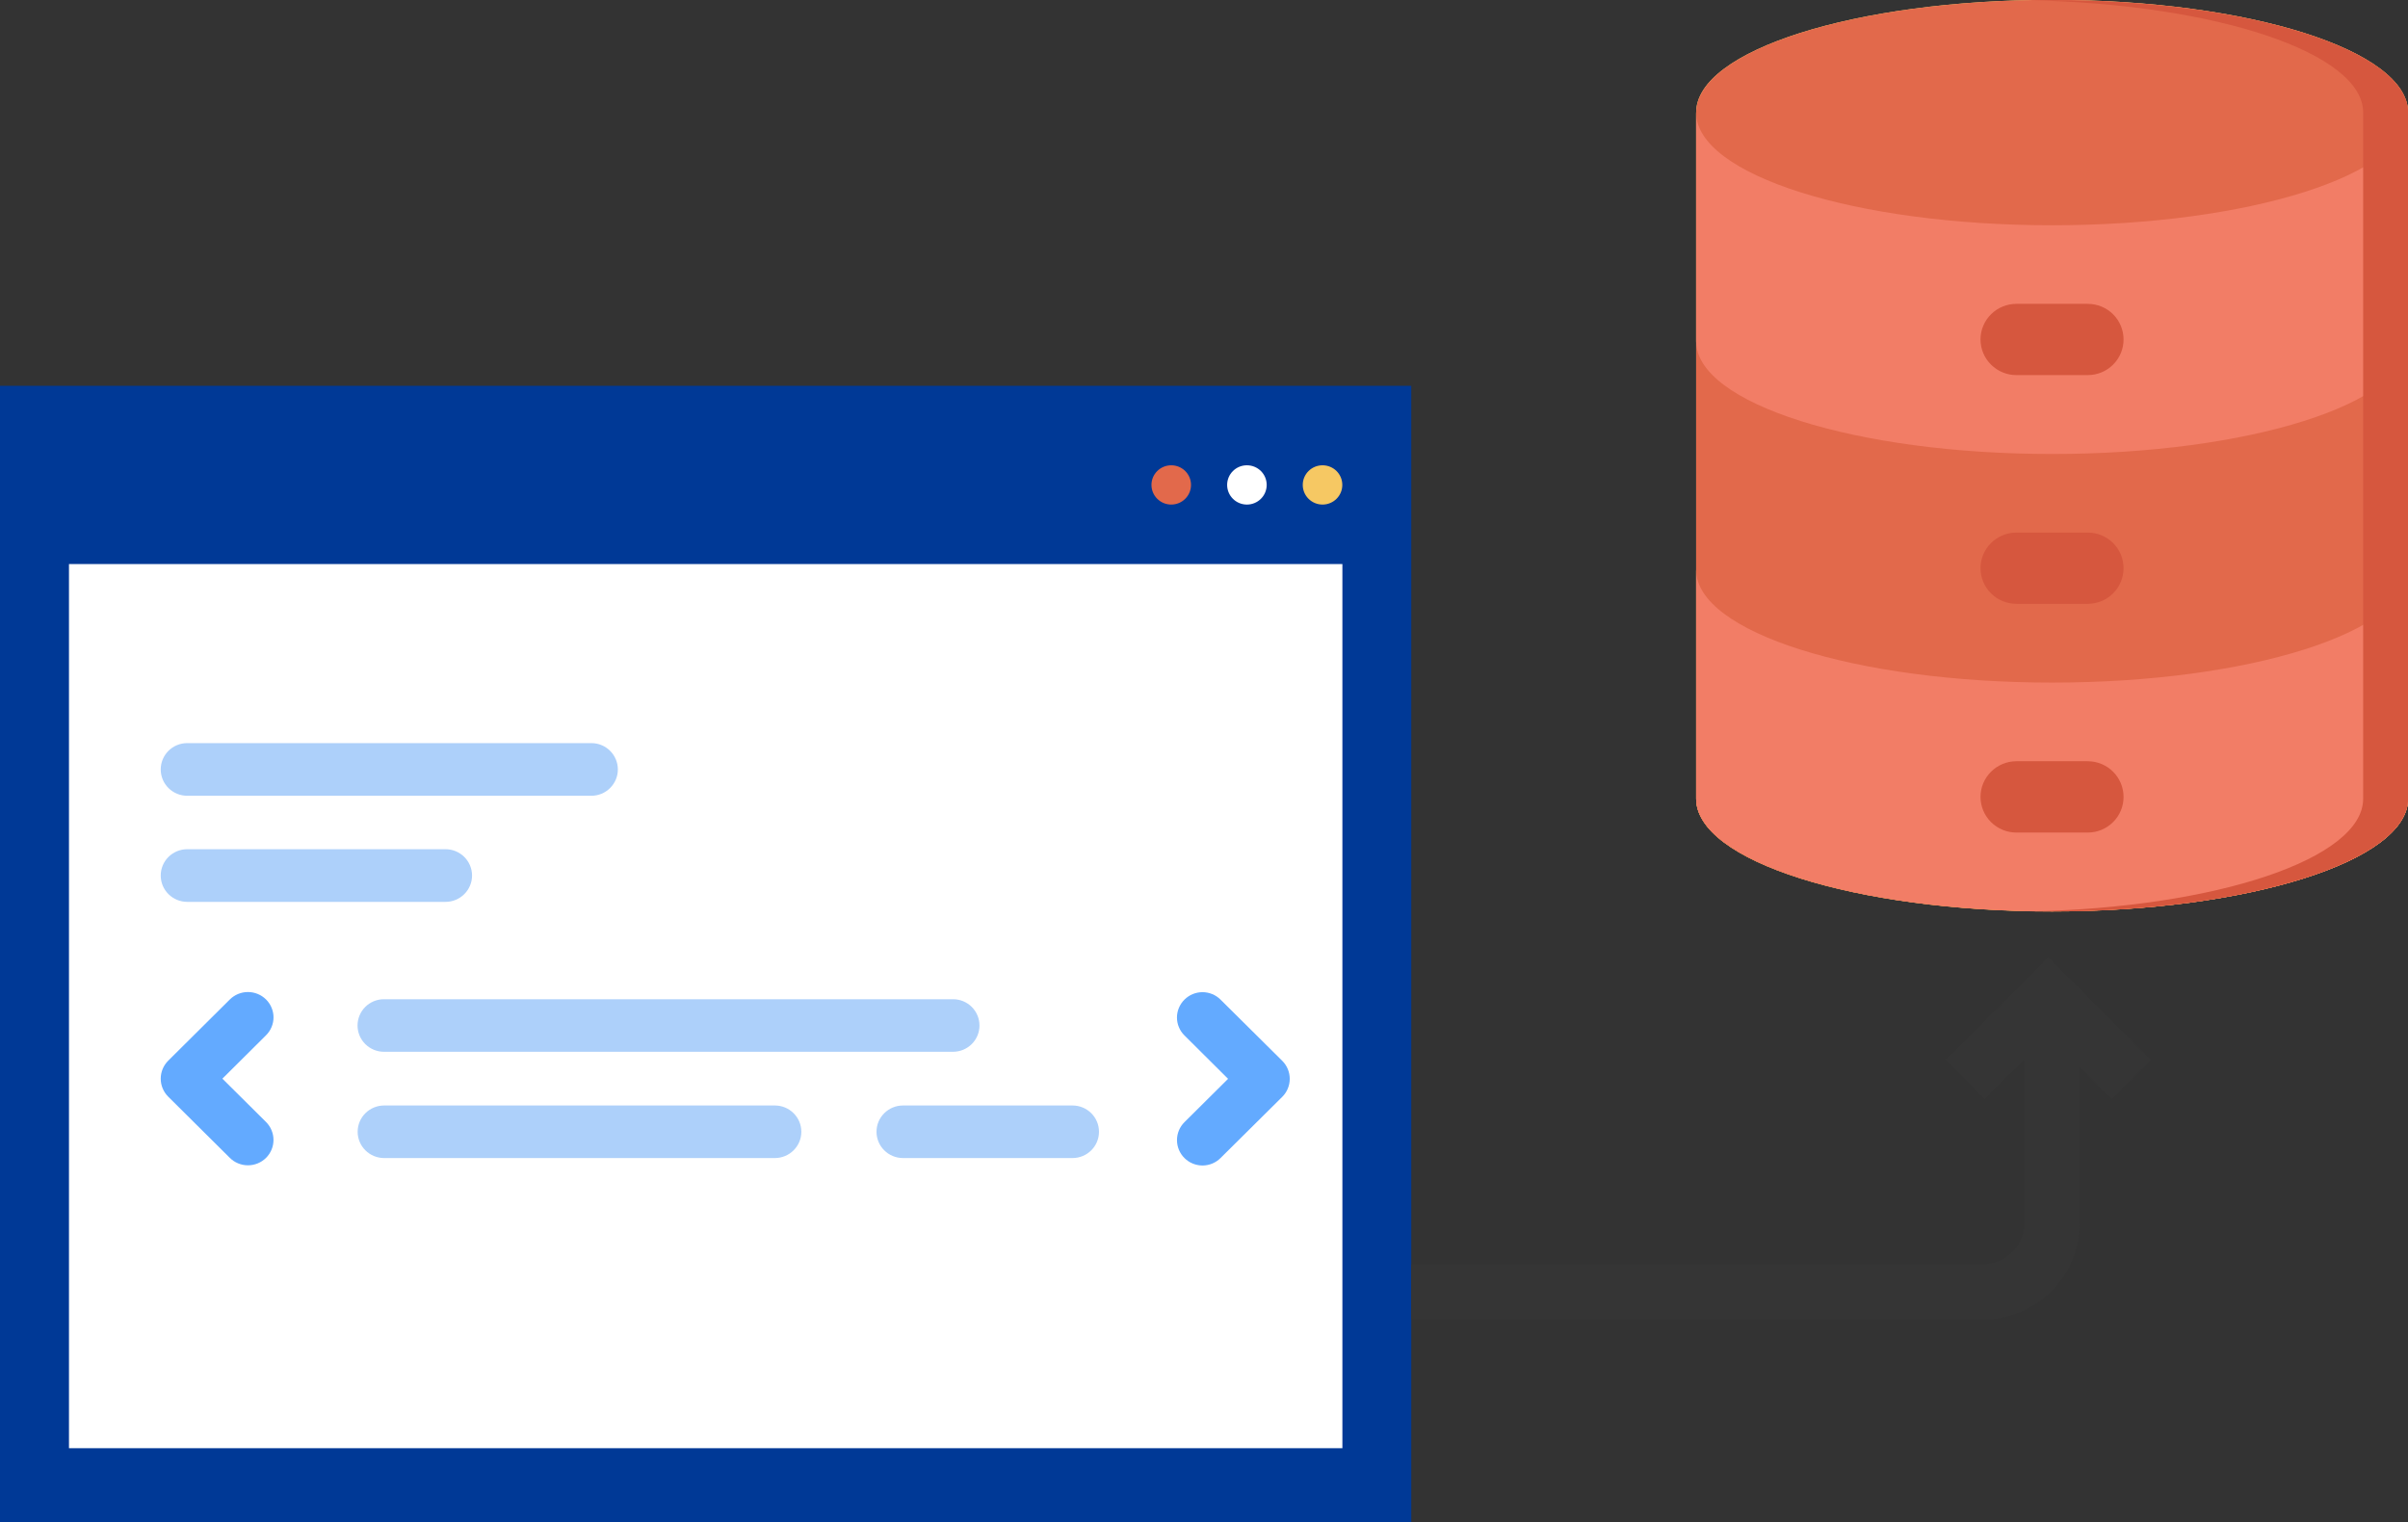 <svg width="87" height="55" viewBox="0 0 87 55" fill="none" xmlns="http://www.w3.org/2000/svg">
<rect x="0" y="0" width="87" height="55" fill="#333333" stroke="none"/>
<path d="M50.989 13.938H0V55.003H50.989V13.938Z" fill="#003996"/>
<path d="M48.5 20.377H2.492V52.318H48.5V20.377Z" fill="white"/>
<path d="M21.368 28.748H6.761C6.508 28.747 6.265 28.647 6.086 28.468C5.907 28.29 5.807 28.049 5.807 27.797C5.807 27.545 5.907 27.304 6.086 27.125C6.265 26.947 6.508 26.846 6.761 26.846H21.368C21.622 26.846 21.864 26.947 22.043 27.125C22.222 27.304 22.323 27.545 22.323 27.797C22.323 28.049 22.222 28.29 22.043 28.468C21.864 28.647 21.622 28.747 21.368 28.748Z" fill="#ADD0FA"/>
<path d="M16.097 32.581H6.761C6.508 32.58 6.265 32.48 6.086 32.301C5.907 32.123 5.807 31.881 5.807 31.63C5.807 31.378 5.907 31.137 6.086 30.958C6.265 30.78 6.508 30.68 6.761 30.679H16.097C16.351 30.679 16.595 30.779 16.774 30.957C16.954 31.136 17.055 31.378 17.055 31.63C17.055 31.882 16.954 32.124 16.774 32.302C16.595 32.481 16.351 32.581 16.097 32.581Z" fill="#ADD0FA"/>
<path d="M34.433 37.997H13.873C13.619 37.997 13.377 37.897 13.198 37.719C13.019 37.541 12.918 37.3 12.918 37.049C12.918 36.924 12.942 36.8 12.99 36.685C13.038 36.57 13.108 36.465 13.197 36.376C13.285 36.288 13.391 36.218 13.507 36.17C13.623 36.122 13.747 36.098 13.873 36.098H34.433C34.559 36.098 34.683 36.122 34.799 36.17C34.915 36.218 35.02 36.288 35.109 36.376C35.198 36.465 35.268 36.57 35.316 36.685C35.364 36.8 35.388 36.924 35.388 37.049C35.388 37.173 35.363 37.297 35.315 37.412C35.267 37.527 35.197 37.631 35.108 37.719C35.019 37.807 34.914 37.877 34.798 37.925C34.682 37.972 34.558 37.997 34.433 37.997Z" fill="#ADD0FA"/>
<path d="M27.994 39.937H13.88C13.351 39.937 12.922 40.362 12.922 40.886C12.922 41.411 13.351 41.836 13.88 41.836H27.994C28.523 41.836 28.952 41.411 28.952 40.886C28.952 40.362 28.523 39.937 27.994 39.937Z" fill="#ADD0FA"/>
<path d="M38.749 39.937H32.626C32.097 39.937 31.668 40.362 31.668 40.886C31.668 41.411 32.097 41.836 32.626 41.836H38.749C39.278 41.836 39.706 41.411 39.706 40.886C39.706 40.362 39.278 39.937 38.749 39.937Z" fill="#ADD0FA"/>
<path d="M8.305 36.106L6.076 38.32C5.904 38.492 5.807 38.725 5.807 38.968C5.807 39.211 5.904 39.445 6.076 39.617L8.305 41.83C8.478 42.002 8.713 42.098 8.958 42.098C9.203 42.098 9.437 42.002 9.611 41.83C9.784 41.658 9.881 41.425 9.881 41.182C9.881 40.938 9.784 40.705 9.611 40.533L8.035 38.968L9.611 37.401C9.697 37.316 9.765 37.215 9.811 37.104C9.858 36.993 9.882 36.874 9.882 36.753C9.882 36.633 9.858 36.514 9.811 36.403C9.765 36.292 9.697 36.191 9.611 36.106C9.437 35.935 9.203 35.838 8.958 35.838C8.713 35.838 8.478 35.935 8.305 36.106Z" fill="#63AAFF"/>
<path d="M44.097 41.836L46.329 39.623C46.502 39.45 46.598 39.217 46.598 38.974C46.598 38.731 46.502 38.498 46.329 38.325L44.097 36.112C44.012 36.027 43.91 35.959 43.798 35.913C43.687 35.867 43.567 35.843 43.446 35.843C43.325 35.843 43.205 35.867 43.093 35.913C42.981 35.959 42.88 36.027 42.794 36.112C42.708 36.197 42.64 36.298 42.594 36.409C42.547 36.52 42.523 36.639 42.523 36.759C42.523 36.88 42.547 36.999 42.594 37.11C42.64 37.221 42.708 37.322 42.794 37.406L44.37 38.974L42.794 40.539C42.621 40.711 42.524 40.944 42.524 41.188C42.524 41.431 42.621 41.664 42.794 41.836C42.88 41.921 42.981 41.989 43.093 42.035C43.205 42.081 43.325 42.105 43.446 42.105C43.567 42.105 43.687 42.081 43.798 42.035C43.91 41.989 44.012 41.921 44.097 41.836Z" fill="#63AAFF"/>
<path d="M50.988 46.673H71.633C72.298 46.673 72.936 46.411 73.406 45.944C73.876 45.477 74.14 44.843 74.14 44.183V35.812" stroke="#353535" stroke-width="2" stroke-miterlimit="10"/>
<path fill-rule="evenodd" clip-rule="evenodd" d="M87.004 4.066V28.855C87.004 31.101 81.244 32.927 74.143 32.927C67.041 32.927 61.281 31.11 61.281 28.855V4.066C61.281 1.821 67.038 -0.006 74.143 -0.006C81.247 -0.006 87.004 1.815 87.004 4.066Z" fill="#FFE177"/>
<path fill-rule="evenodd" clip-rule="evenodd" d="M72.852 21.814C72.508 21.814 72.178 21.678 71.935 21.436C71.691 21.195 71.555 20.867 71.555 20.525C71.555 20.184 71.692 19.857 71.936 19.616C72.179 19.375 72.508 19.24 72.852 19.24H75.429C75.599 19.24 75.767 19.273 75.924 19.338C76.081 19.402 76.224 19.497 76.344 19.616C76.464 19.736 76.56 19.877 76.625 20.033C76.69 20.189 76.723 20.357 76.723 20.525C76.724 20.694 76.691 20.862 76.626 21.018C76.561 21.174 76.466 21.317 76.345 21.436C76.225 21.556 76.082 21.651 75.925 21.716C75.768 21.78 75.599 21.814 75.429 21.814H72.852Z" fill="#FFC338"/>
<path fill-rule="evenodd" clip-rule="evenodd" d="M74.143 24.659C67.038 24.659 61.281 22.838 61.281 20.587V28.85C61.281 31.095 67.038 32.922 74.143 32.922C81.247 32.922 87.004 31.104 87.004 28.85V20.604C87.004 22.838 81.244 24.659 74.143 24.659ZM61.281 12.329C61.281 14.575 67.038 16.401 74.143 16.401C81.247 16.401 87.004 14.581 87.004 12.329V4.066C87.004 6.312 81.244 8.138 74.143 8.138C67.041 8.138 61.281 6.318 61.281 4.066V12.329Z" fill="#FFD064"/>
<path fill-rule="evenodd" clip-rule="evenodd" d="M72.852 13.551C72.508 13.551 72.178 13.415 71.935 13.173C71.691 12.932 71.555 12.604 71.555 12.262C71.555 11.921 71.692 11.594 71.936 11.353C72.179 11.112 72.508 10.977 72.852 10.977H75.429C75.772 10.977 76.102 11.112 76.344 11.353C76.587 11.594 76.723 11.921 76.723 12.262C76.724 12.431 76.691 12.599 76.626 12.755C76.561 12.911 76.466 13.053 76.345 13.173C76.225 13.293 76.082 13.388 75.925 13.453C75.768 13.517 75.599 13.551 75.429 13.551H72.852Z" fill="#FFC338"/>
<path fill-rule="evenodd" clip-rule="evenodd" d="M72.852 30.077C72.508 30.077 72.178 29.941 71.935 29.7C71.691 29.458 71.555 29.13 71.555 28.788C71.555 28.447 71.692 28.12 71.936 27.878C72.179 27.637 72.508 27.501 72.852 27.5H75.429C75.772 27.501 76.102 27.637 76.344 27.878C76.587 28.12 76.723 28.447 76.723 28.788C76.724 28.957 76.691 29.125 76.626 29.281C76.561 29.438 76.466 29.58 76.345 29.699C76.225 29.819 76.082 29.914 75.925 29.979C75.768 30.044 75.599 30.077 75.429 30.077H72.852Z" fill="#FFC338"/>
<path fill-rule="evenodd" clip-rule="evenodd" d="M87.004 4.066V28.855C87.004 31.101 81.244 32.927 74.143 32.927C67.041 32.927 61.281 31.11 61.281 28.855V4.066C61.281 1.821 67.038 -0.006 74.143 -0.006C81.247 -0.006 87.004 1.815 87.004 4.066Z" fill="#E2694B"/>
<path fill-rule="evenodd" clip-rule="evenodd" d="M72.852 21.814C72.508 21.814 72.178 21.678 71.935 21.436C71.691 21.195 71.555 20.867 71.555 20.525C71.555 20.184 71.692 19.857 71.936 19.616C72.179 19.375 72.508 19.24 72.852 19.24H75.429C75.599 19.24 75.767 19.273 75.924 19.338C76.081 19.402 76.224 19.497 76.344 19.616C76.464 19.736 76.56 19.877 76.625 20.033C76.69 20.189 76.723 20.357 76.723 20.525C76.724 20.694 76.691 20.862 76.626 21.018C76.561 21.174 76.466 21.317 76.345 21.436C76.225 21.556 76.082 21.651 75.925 21.716C75.768 21.78 75.599 21.814 75.429 21.814H72.852Z" fill="#D6573E"/>
<path fill-rule="evenodd" clip-rule="evenodd" d="M74.143 24.659C67.038 24.659 61.281 22.838 61.281 20.587V28.85C61.281 31.095 67.038 32.922 74.143 32.922C81.247 32.922 87.004 31.104 87.004 28.85V20.604C87.004 22.838 81.244 24.659 74.143 24.659ZM61.281 12.329C61.281 14.575 67.038 16.401 74.143 16.401C81.247 16.401 87.004 14.581 87.004 12.329V4.066C87.004 6.312 81.244 8.138 74.143 8.138C67.041 8.138 61.281 6.318 61.281 4.066V12.329Z" fill="#F27D66"/>
<path fill-rule="evenodd" clip-rule="evenodd" d="M72.852 13.551C72.508 13.551 72.178 13.415 71.935 13.173C71.691 12.932 71.555 12.604 71.555 12.262C71.555 11.921 71.692 11.594 71.936 11.353C72.179 11.112 72.508 10.977 72.852 10.977H75.429C75.772 10.977 76.102 11.112 76.344 11.353C76.587 11.594 76.723 11.921 76.723 12.262C76.724 12.431 76.691 12.599 76.626 12.755C76.561 12.911 76.466 13.053 76.345 13.173C76.225 13.293 76.082 13.388 75.925 13.453C75.768 13.517 75.599 13.551 75.429 13.551H72.852Z" fill="#D6573E"/>
<path fill-rule="evenodd" clip-rule="evenodd" d="M72.852 30.077C72.508 30.077 72.178 29.941 71.935 29.7C71.691 29.458 71.555 29.13 71.555 28.788C71.555 28.447 71.692 28.12 71.936 27.878C72.179 27.637 72.508 27.501 72.852 27.5H75.429C75.772 27.501 76.102 27.637 76.344 27.878C76.587 28.12 76.723 28.447 76.723 28.788C76.724 28.957 76.691 29.125 76.626 29.281C76.561 29.438 76.466 29.58 76.345 29.699C76.225 29.819 76.082 29.914 75.925 29.979C75.768 30.044 75.599 30.077 75.429 30.077H72.852Z" fill="#D6573E"/>
<path fill-rule="evenodd" clip-rule="evenodd" d="M87.003 4.066V28.855C87.003 31.101 81.243 32.927 74.141 32.927C73.869 32.927 73.6 32.927 73.33 32.927C80.065 32.794 85.38 31.028 85.38 28.855V4.066C85.38 1.908 80.057 0.143 73.33 0.009C73.6 0.009 73.869 0.009 74.141 0.009C81.243 9.47518e-05 87.003 1.821 87.003 4.066Z" fill="#D6573E"/>
<path d="M71 39L74.003 36L77 39" stroke="#353535" stroke-width="2" stroke-miterlimit="10"/>
<path d="M42.316 18.228C42.711 18.228 43.031 17.91 43.031 17.518C43.031 17.126 42.711 16.809 42.316 16.809C41.922 16.809 41.602 17.126 41.602 17.518C41.602 17.91 41.922 18.228 42.316 18.228Z" fill="#E2694B"/>
<path d="M45.05 18.228C45.445 18.228 45.765 17.91 45.765 17.518C45.765 17.126 45.445 16.809 45.05 16.809C44.656 16.809 44.336 17.126 44.336 17.518C44.336 17.91 44.656 18.228 45.05 18.228Z" fill="white"/>
<path d="M47.783 18.228C48.178 18.228 48.497 17.91 48.497 17.518C48.497 17.126 48.178 16.809 47.783 16.809C47.388 16.809 47.068 17.126 47.068 17.518C47.068 17.91 47.388 18.228 47.783 18.228Z" fill="#F6C863"/>
</svg>
